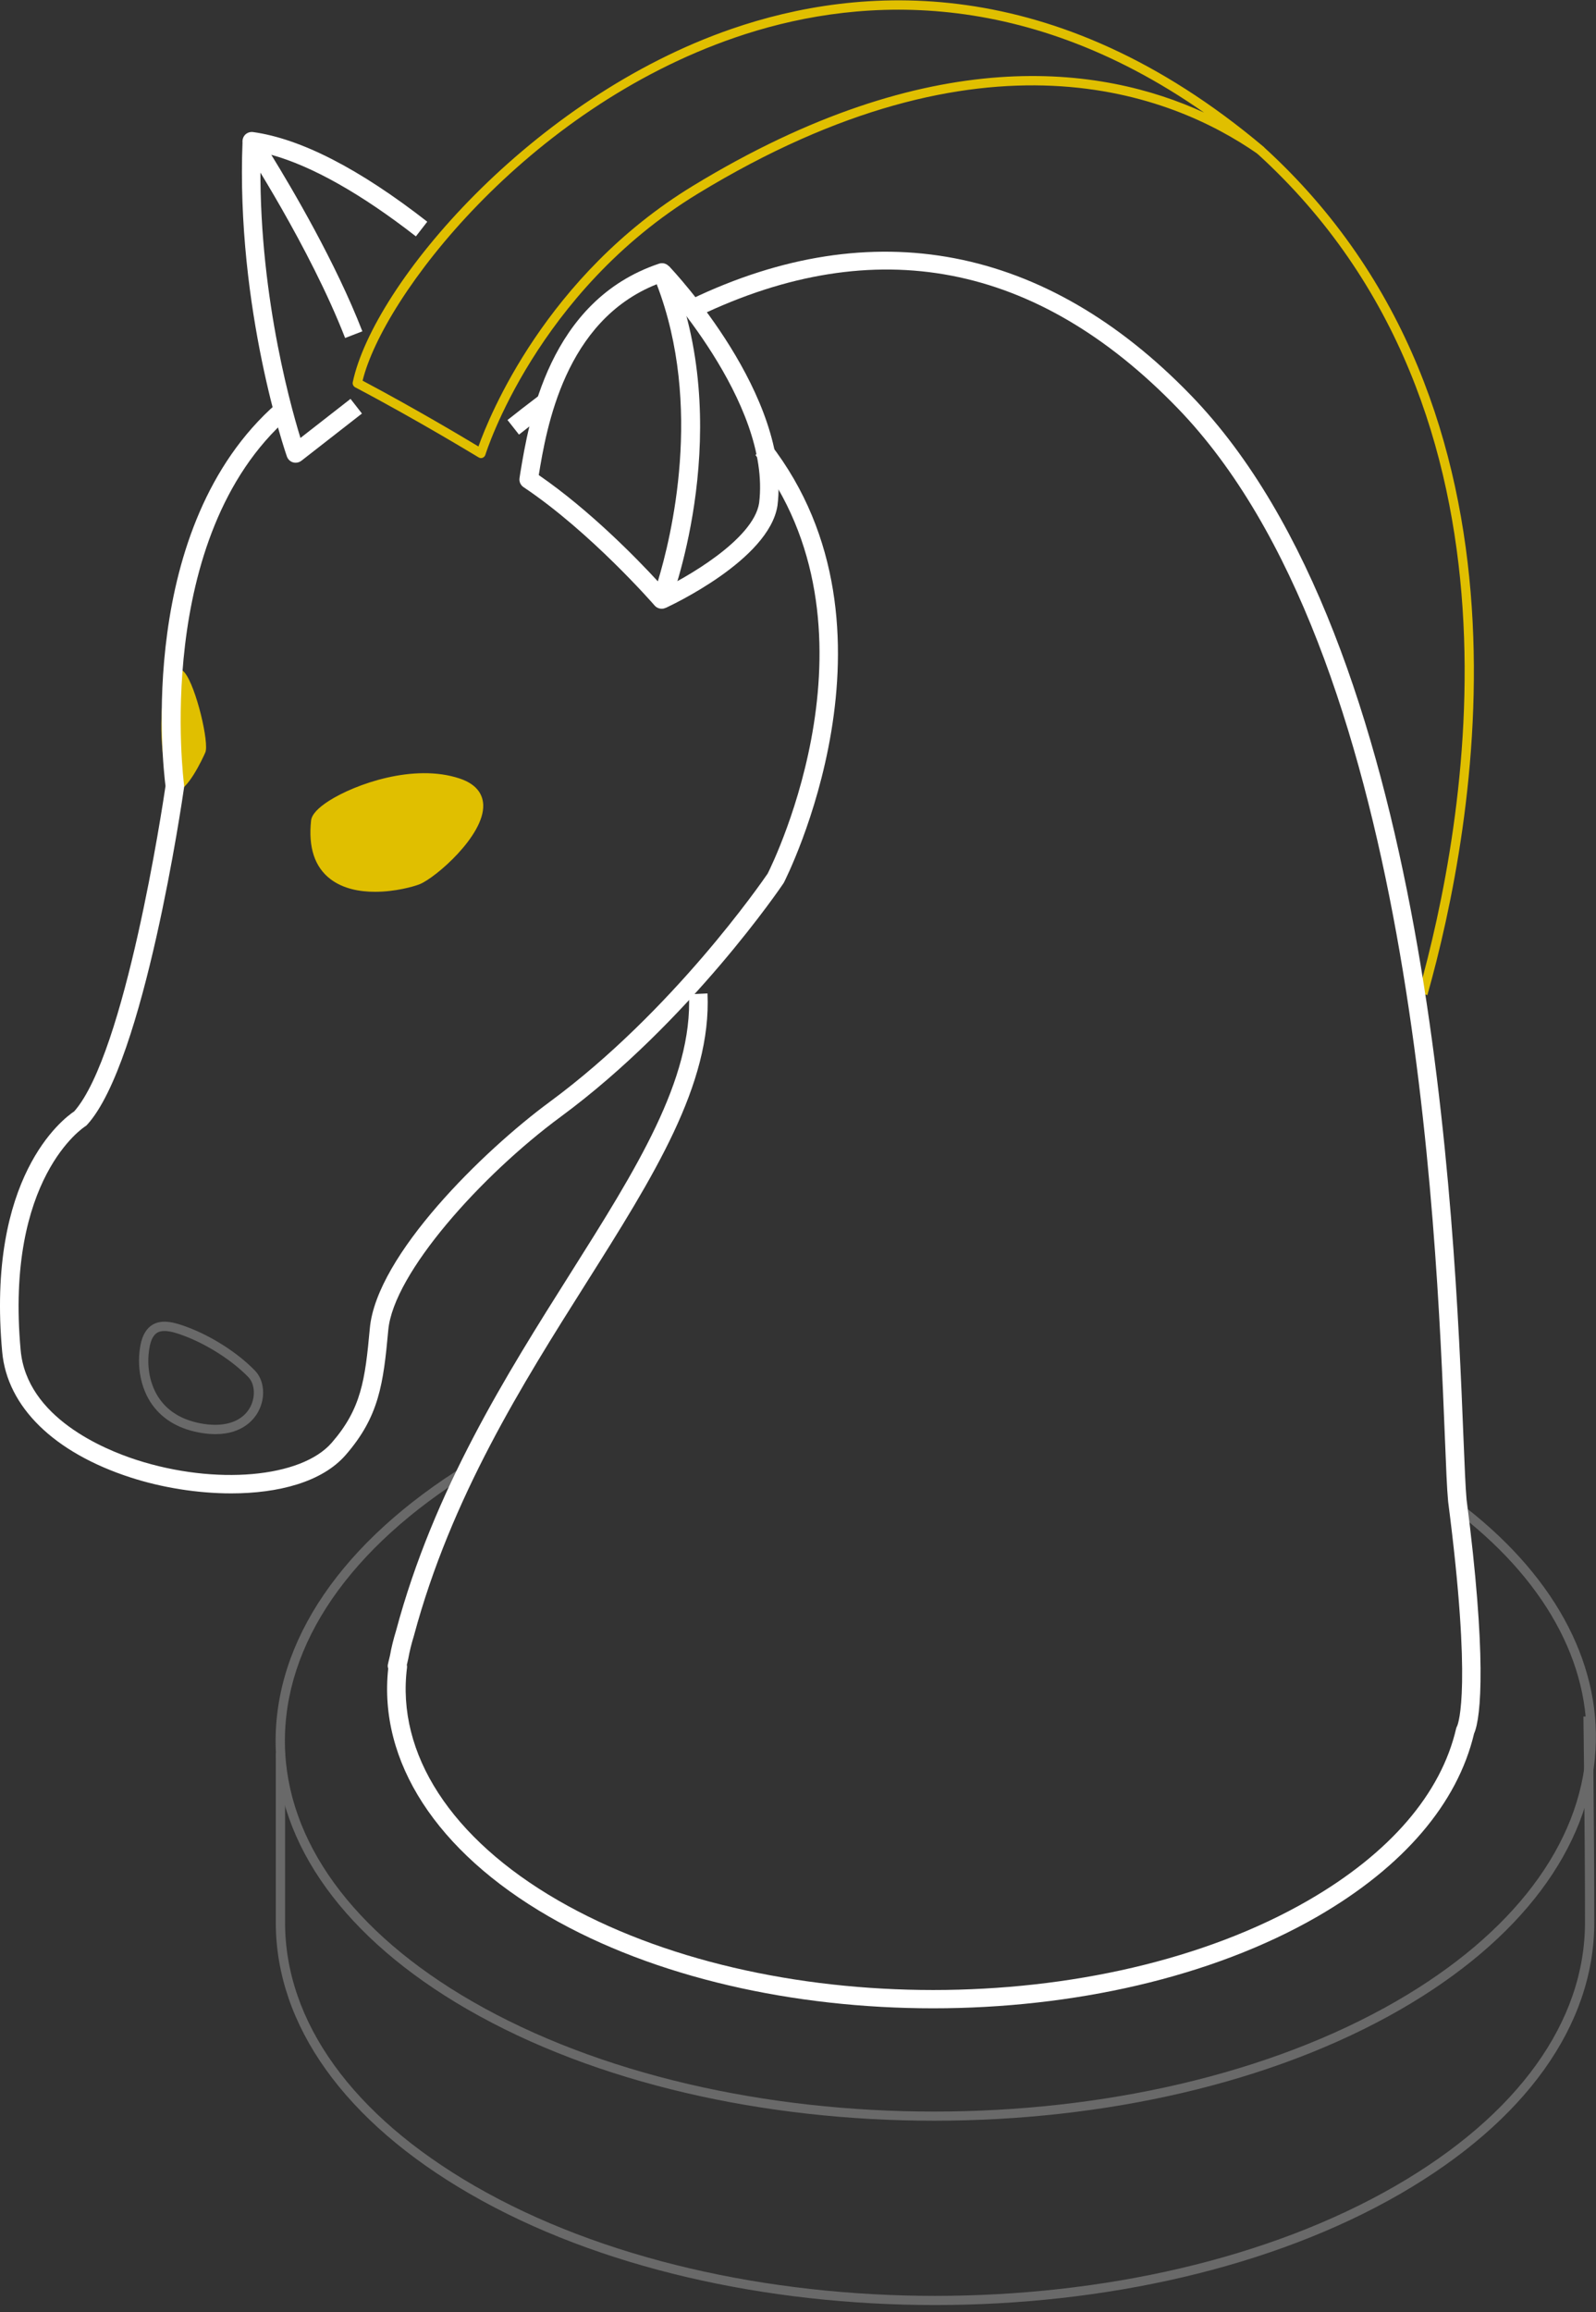 <svg width="67" height="97" viewBox="0 0 67 97" fill="none" xmlns="http://www.w3.org/2000/svg">
<rect x="0" y="0" width="67" height="97" fill="#333333" stroke="none"/>
<g id="Group 1000007709">
<g id="Group 1000008030">
<path id="path38" d="M8.44 31.49C8.619 31.092 7.603 27.019 7.178 28.577C6.89 29.632 6.851 31.528 7.291 32.881C7.443 33.342 8.113 32.212 8.44 31.49Z" fill="#E0BF00"/>
<path id="path40" d="M7.439 28.441C7.419 28.473 7.396 28.53 7.368 28.627C7.096 29.638 7.057 31.438 7.458 32.745C7.637 32.575 7.984 32.032 8.264 31.415C8.365 31.042 7.781 28.762 7.439 28.441ZM7.404 33.182C7.33 33.178 7.178 33.148 7.112 32.941C6.664 31.559 6.699 29.611 6.995 28.525C7.045 28.337 7.139 28.08 7.357 28.035C7.454 28.015 7.602 28.031 7.758 28.224C8.237 28.818 8.793 31.185 8.618 31.569C8.498 31.841 7.871 33.182 7.404 33.182Z" fill="#E0BF00"/>
<path id="path42" d="M39.251 96.697C32.181 96.697 25.107 95.143 19.727 92.035C14.471 89.002 11.578 84.958 11.578 80.648V73.53H11.967V80.648C11.967 84.813 14.794 88.737 19.921 91.697C30.581 97.852 47.925 97.852 58.584 91.697C63.712 88.737 66.538 84.813 66.538 80.648C66.538 76.636 66.472 72.054 66.472 72.008L66.862 72.003C66.862 72.049 66.928 76.633 66.928 80.648C66.928 84.958 64.031 89.002 58.779 92.035C53.395 95.143 46.325 96.697 39.251 96.697Z" fill="#696969"/>
<path id="path44" d="M39.213 88.965C32.112 88.965 25.015 87.405 19.607 84.284C14.487 81.328 11.634 77.384 11.571 73.178C11.509 68.838 14.359 64.665 19.603 61.425L19.809 61.756C14.686 64.921 11.898 68.975 11.961 73.172C12.023 77.235 14.807 81.062 19.802 83.947C30.508 90.126 47.922 90.126 58.624 83.947C63.522 81.119 66.349 77.372 66.59 73.397C66.808 69.768 64.815 66.186 60.98 63.309L61.214 62.998C65.157 65.955 67.205 69.656 66.979 73.42C66.73 77.53 63.834 81.389 58.819 84.284C53.411 87.405 46.314 88.965 39.213 88.965Z" fill="#696969"/>
<path id="path46" d="M12.41 19.411C12.375 19.411 12.336 19.407 12.301 19.396C12.18 19.361 12.087 19.267 12.044 19.151C12.021 19.088 9.895 12.96 10.183 5.91L10.958 5.941C10.728 11.672 12.118 16.768 12.613 18.372L14.715 16.733L15.194 17.348L12.651 19.33C12.581 19.384 12.496 19.411 12.41 19.411Z" fill="white"/>
<path id="path48" d="M14.488 14.179C13.009 10.379 10.272 6.182 10.244 6.14C10.159 6.011 10.159 5.848 10.241 5.715C10.322 5.587 10.474 5.52 10.622 5.54C12.635 5.82 15.095 7.086 17.937 9.301L17.459 9.916C15.169 8.133 13.094 6.965 11.389 6.494C12.261 7.911 14.091 11.01 15.212 13.899L14.488 14.179Z" fill="white"/>
<path id="path50" d="M9.705 62.648C8.284 62.648 6.789 62.403 5.492 61.984C2.272 60.944 0.302 59.023 0.092 56.713C-0.581 49.374 2.638 46.941 3.117 46.621C5.255 44.195 6.827 33.809 6.948 32.976C6.831 32.045 5.71 22.086 11.62 16.92L12.13 17.504C6.38 22.534 7.715 32.822 7.727 32.925C7.735 32.961 7.735 32.998 7.727 33.033C7.661 33.503 6.053 44.565 3.658 47.183C3.635 47.211 3.604 47.235 3.573 47.254C3.542 47.274 0.205 49.413 0.867 56.642C1.124 59.461 4.355 60.799 5.73 61.243C9.047 62.312 12.644 61.997 13.925 60.524C15.167 59.096 15.326 57.897 15.525 55.726C15.805 52.651 20.302 48.267 23.074 46.226C28.248 42.415 31.981 37.005 32.227 36.647C32.476 36.152 37.311 26.303 31.713 19.085L32.328 18.61C38.351 26.373 32.962 36.919 32.908 37.025C32.9 37.037 32.892 37.05 32.885 37.062C32.85 37.119 28.972 42.849 23.533 46.853C20.224 49.292 16.518 53.405 16.3 55.796C16.093 58.066 15.91 59.429 14.513 61.035C13.524 62.174 11.682 62.648 9.705 62.648Z" fill="white"/>
<path id="path52" d="M6.905 55.836C6.792 55.836 6.691 55.856 6.609 55.903C6.45 55.994 6.337 56.194 6.282 56.499C6.13 57.292 6.29 58.112 6.703 58.693C7.104 59.258 7.731 59.609 8.564 59.735C9.49 59.876 10.203 59.611 10.514 59.01C10.732 58.584 10.697 58.053 10.428 57.774C9.759 57.08 8.696 56.398 7.719 56.035C7.435 55.927 7.143 55.836 6.905 55.836ZM9.046 60.163C8.879 60.163 8.7 60.15 8.505 60.12C7.563 59.977 6.851 59.573 6.383 58.918C5.912 58.253 5.729 57.322 5.897 56.427C5.979 56.005 6.154 55.715 6.418 55.564C6.839 55.325 7.38 55.493 7.855 55.669C8.898 56.057 9.992 56.76 10.709 57.504C11.094 57.904 11.156 58.613 10.857 59.188C10.697 59.503 10.214 60.163 9.046 60.163Z" fill="#696969"/>
<path id="path54" d="M13.255 34.438C13.333 33.729 16.844 32.046 19.239 32.843C21.629 33.641 18.331 36.592 17.549 36.911C16.767 37.23 12.858 38.028 13.255 34.438Z" fill="#E0BF00"/>
<path id="path56" d="M17.829 32.828C16.393 32.828 14.859 33.388 14.014 33.927C13.582 34.203 13.457 34.397 13.45 34.46C13.341 35.447 13.562 36.158 14.111 36.573C15.112 37.331 16.926 36.953 17.475 36.731C18.067 36.49 19.932 34.825 19.897 33.782C19.885 33.433 19.651 33.187 19.177 33.028C18.756 32.888 18.297 32.828 17.829 32.828ZM15.747 37.411C15.097 37.412 14.407 37.285 13.878 36.883C13.212 36.38 12.936 35.55 13.06 34.417C13.088 34.173 13.341 33.897 13.804 33.599C14.906 32.895 17.37 32.017 19.297 32.659C20.095 32.924 20.274 33.409 20.286 33.77C20.329 35.06 18.285 36.822 17.623 37.091C17.366 37.194 16.591 37.411 15.747 37.411Z" fill="#E0BF00"/>
<path id="path58" d="M59.921 41.746L59.548 41.64C61.51 34.687 64.78 17.336 52.773 6.439L53.034 6.151C65.201 17.196 61.903 34.723 59.921 41.746Z" fill="#E0BF00"/>
<path id="path60" d="M39.173 84.249C33.333 84.249 27.489 82.965 23.04 80.397C18.325 77.674 15.876 73.891 16.297 69.998C16.277 69.94 16.269 69.878 16.285 69.818C16.3 69.74 16.32 69.664 16.339 69.587L16.374 69.437C16.429 69.117 16.518 68.764 16.627 68.407C18.212 62.495 21.26 57.671 23.947 53.415C26.703 49.049 29.086 45.278 28.922 41.711L29.701 41.675C29.876 45.487 27.431 49.354 24.605 53.831C21.945 58.04 18.936 62.81 17.375 68.625C17.27 68.965 17.192 69.286 17.137 69.593L17.095 69.774C17.087 69.795 17.083 69.816 17.079 69.837C17.087 69.875 17.091 69.914 17.087 69.951C16.627 73.569 18.94 77.13 23.429 79.722C32.111 84.735 46.239 84.735 54.921 79.722C58.347 77.743 60.496 75.248 61.13 72.507C61.142 72.469 61.154 72.434 61.173 72.402C61.224 72.285 61.796 70.746 60.792 62.986C60.741 62.443 60.706 61.544 60.656 60.3C60.293 51.289 59.332 27.354 49.443 17.13C43.518 11.006 36.751 9.706 29.331 13.26L28.996 12.559C36.638 8.892 43.903 10.286 50 16.589C60.099 27.023 61.068 51.176 61.434 60.269C61.485 61.501 61.52 62.392 61.566 62.901C62.404 69.386 62.189 72.04 61.882 72.722C61.185 75.663 58.911 78.316 55.31 80.397C50.86 82.964 45.017 84.249 39.173 84.249Z" fill="white"/>
<path id="path62" d="M27.948 25.5L27.625 24.792C28.723 24.29 31.631 22.646 31.868 21.101C32.394 16.881 27.566 11.749 27.516 11.695L28.08 11.162C28.29 11.38 33.211 16.612 32.639 21.206C32.289 23.491 28.123 25.419 27.948 25.5Z" fill="white"/>
<path id="path64" d="M22.617 19.93C24.773 21.413 26.751 23.449 27.616 24.387C28.172 22.561 29.535 17.033 27.569 11.925C23.707 13.459 22.944 17.94 22.617 19.93ZM27.775 25.536C27.666 25.536 27.557 25.489 27.483 25.404C27.456 25.372 24.793 22.316 21.978 20.436C21.85 20.35 21.784 20.198 21.811 20.047L21.842 19.844C22.2 17.679 23.029 12.614 27.666 11.061C27.861 10.995 28.071 11.092 28.149 11.279C30.89 17.855 28.254 24.983 28.141 25.287C28.09 25.411 27.978 25.505 27.845 25.532C27.822 25.536 27.799 25.536 27.775 25.536Z" fill="white"/>
<path id="path66" d="M21.787 18.232L21.305 17.62C21.698 17.309 22.165 16.943 22.687 16.55L23.158 17.169C22.644 17.562 22.181 17.92 21.787 18.232Z" fill="white"/>
<path id="path68" d="M15.222 15.97C17.394 17.122 19.442 18.341 20.085 18.73C20.529 17.48 22.911 11.559 29.093 7.794C39.06 1.724 46.235 2.744 50.545 4.722C42.751 -0.72 35.626 -0.066 30.853 1.577C22.066 4.598 16.082 12.45 15.222 15.97ZM20.19 19.217C20.155 19.217 20.12 19.205 20.088 19.185C20.065 19.174 17.562 17.644 14.907 16.246C14.833 16.203 14.79 16.118 14.809 16.032C15.681 11.921 22.315 4.099 30.729 1.207C36.047 -0.623 44.238 -1.254 53.033 6.147C53.111 6.213 53.126 6.33 53.06 6.412C52.998 6.494 52.881 6.513 52.795 6.455C49.178 3.936 41.314 0.806 29.296 8.125C22.518 12.252 20.396 19.01 20.377 19.076C20.361 19.135 20.314 19.181 20.26 19.205C20.236 19.213 20.213 19.217 20.19 19.217Z" fill="#E0BF00"/>
</g>
</g>
</svg>
